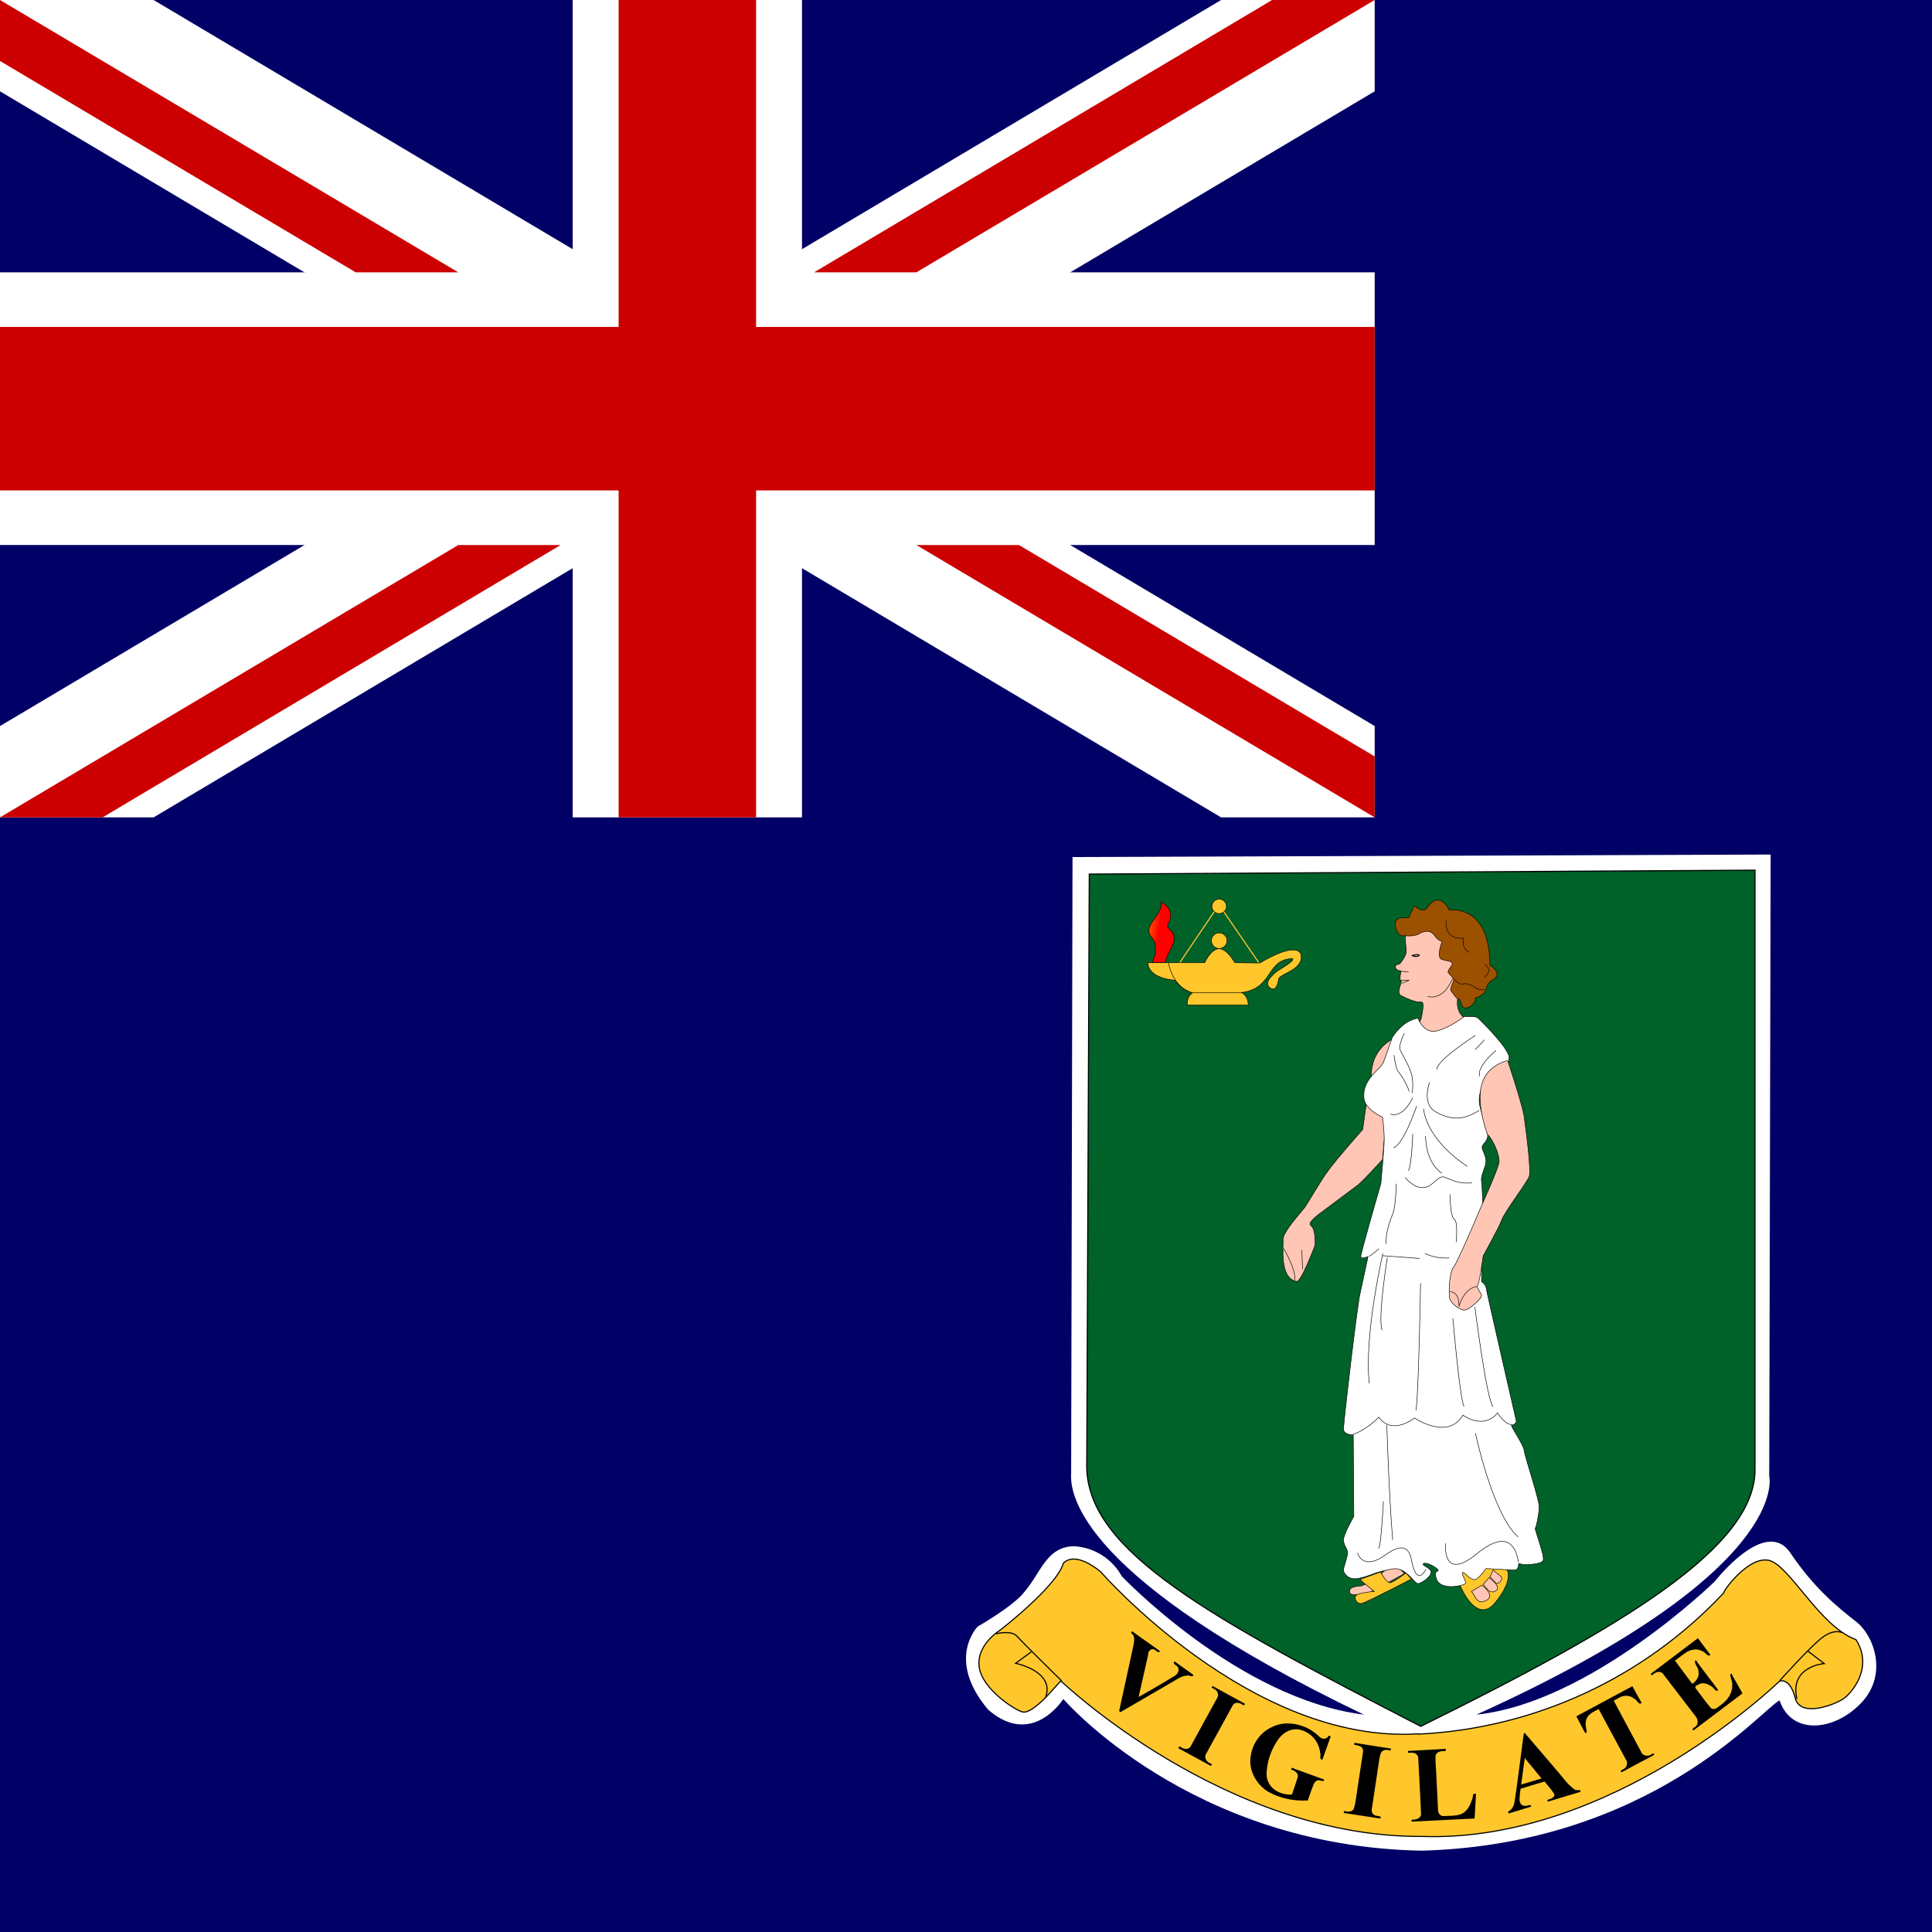 <svg width="52" height="52" viewBox="0 0 52 52" fill="none" xmlns="http://www.w3.org/2000/svg">
<rect x="0" y="0" width="52" height="52" fill="#333333" stroke="none"/>
<g clip-path="url(#clip0_10166_174161)">
<rect width="52" height="52" fill="#000066"/>
<path d="M0 0V2.458L32.866 22H37V19.542L4.134 0H0ZM37 0V2.458L4.134 22H0V19.542L32.866 0H37Z" fill="white"/>
<path d="M15.414 0V22H21.586V0H15.414ZM0 7.33V14.669H37V7.33H0Z" fill="white"/>
<path d="M0 8.8V13.2H37V8.8H0ZM16.65 0V22H20.35V0H16.65ZM0 22L12.336 14.669H15.089L2.761 22H0ZM0 0L12.336 7.33H9.575L0 1.641V0ZM21.911 7.33L34.239 0H37L24.664 7.33H21.911ZM37 22L24.664 14.669H27.425L37 20.359V22Z" fill="#CC0000"/>
<path d="M28.867 23.067L47.657 23L47.619 39.733C47.619 39.733 48.279 42.285 39.74 46.149C42.809 45.834 46.156 42.562 46.156 42.562C46.156 42.562 47.514 40.814 48.182 41.789C48.842 42.765 49.465 43.26 49.953 43.643C50.441 44.018 50.823 45.069 50.095 45.834C49.36 46.607 48.212 46.704 47.897 45.766C47.409 46.014 44.415 49.638 38.277 49.811C32.034 49.706 28.62 45.729 28.62 45.729C28.62 45.729 27.787 47.057 26.594 46.014C25.446 44.648 26.316 43.778 26.316 43.778C26.316 43.778 27.292 43.223 27.577 42.84C28.027 42.315 28.169 41.617 28.927 41.617C29.843 41.692 30.188 42.42 30.188 42.42C30.188 42.42 33.325 45.729 36.709 46.149C29.078 42.487 28.792 40.221 28.83 39.666L28.867 23.075V23.067Z" fill="white"/>
<path d="M29.318 23.526L47.236 23.421V39.524C47.274 41.625 43.747 43.748 38.239 46.465C32.559 43.538 29.28 41.76 29.25 39.486L29.318 23.526Z" fill="#006129" stroke="black" stroke-width="0.03"/>
<path d="M31.757 25.904L32.808 24.351L33.881 25.912" stroke="#FFC72C" stroke-width="0.03"/>
<path d="M33.025 25.318C33.025 25.374 33.003 25.427 32.963 25.467C32.924 25.506 32.87 25.528 32.815 25.528C32.759 25.528 32.706 25.506 32.666 25.467C32.627 25.427 32.605 25.374 32.605 25.318C32.605 25.262 32.627 25.209 32.666 25.17C32.706 25.13 32.759 25.108 32.815 25.108C32.87 25.108 32.924 25.13 32.963 25.17C33.003 25.209 33.025 25.262 33.025 25.318Z" fill="#FFC72C" stroke="black" stroke-width="0.014"/>
<path d="M31.952 27.052H33.595C33.595 27.052 33.617 26.842 33.422 26.714C34.285 26.594 34.06 25.844 34.773 25.799C34.923 25.821 34.398 26.122 34.398 26.122C34.398 26.122 33.97 26.422 34.173 26.579C34.323 26.707 34.398 26.504 34.413 26.354C34.435 26.204 35.111 26.107 35.013 25.679C34.856 25.326 33.91 25.919 33.91 25.919L33.235 25.911C33.19 25.836 33.01 25.536 32.815 25.536C32.59 25.536 32.424 25.911 32.424 25.911H30.901C30.901 25.911 30.849 26.309 31.622 26.384C31.794 26.609 31.929 26.669 32.087 26.729C31.982 26.812 31.952 26.917 31.952 27.052Z" fill="#FFC72C" stroke="black" stroke-width="0.014"/>
<path d="M32.071 26.722H33.437H32.071Z" fill="#FFC72C"/>
<path d="M32.071 26.722H33.437" stroke="black" stroke-width="0.014"/>
<path d="M31.449 25.919C31.449 25.919 31.554 26.556 32.065 26.706L31.449 25.919Z" fill="#FFC72C"/>
<path d="M31.449 25.919C31.449 25.919 31.554 26.556 32.065 26.706" stroke="black" stroke-width="0.014"/>
<path d="M31.367 25.903C31.412 25.663 31.509 25.618 31.607 25.303C31.622 25.003 31.367 25.04 31.442 24.853C31.577 24.635 31.509 24.433 31.254 24.275C31.307 24.553 30.924 24.815 30.924 25.04C30.924 25.265 31.119 25.22 31.097 25.566C31.112 25.761 31.044 25.716 31.022 25.903H31.367Z" fill="url(#paint0_linear_10166_174161)" stroke="black" stroke-width="0.014"/>
<path d="M33.009 24.395C33.009 24.447 32.989 24.497 32.952 24.533C32.916 24.57 32.866 24.59 32.814 24.59C32.762 24.59 32.713 24.57 32.676 24.533C32.64 24.497 32.619 24.447 32.619 24.395C32.619 24.343 32.64 24.294 32.676 24.257C32.713 24.221 32.762 24.2 32.814 24.2C32.866 24.2 32.916 24.221 32.952 24.257C32.989 24.294 33.009 24.343 33.009 24.395Z" fill="#FFC72C" stroke="black" stroke-width="0.014"/>
<path d="M39.335 42.749C39.335 42.749 39.763 43.739 40.251 43.124C40.738 42.524 40.566 42.261 40.566 42.261L39.47 41.668L39.148 42.343L39.335 42.749Z" fill="#FFC72C" stroke="black" stroke-width="0.014"/>
<path d="M40.281 42.621C40.281 42.621 40.356 42.629 40.409 42.524C40.469 42.419 40.281 42.374 40.191 42.254L40.101 42.441L40.281 42.621Z" fill="#FFC6B5" stroke="black" stroke-width="0.014"/>
<path d="M37.805 42.351L36.844 42.877C36.844 42.877 36.364 42.974 36.334 42.877C36.297 42.786 36.342 42.704 36.597 42.689C36.844 42.681 37.52 42.059 37.52 42.059L37.805 42.359V42.351Z" fill="#FFC6B5" stroke="black" stroke-width="0.014"/>
<path d="M37.82 25.251L37.85 25.596C37.865 25.716 37.662 25.971 37.655 25.956C37.64 25.941 37.542 25.971 37.557 26.039C37.565 26.114 37.708 26.136 37.708 26.136C37.708 26.136 37.655 26.384 37.708 26.399C37.767 26.406 37.557 26.714 37.708 26.797C37.865 26.879 38.128 26.992 38.248 26.969C38.368 26.939 38.248 27.427 38.248 27.427L37.91 28.14L39.741 27.952L39.366 27.352C39.366 27.352 39.186 27.224 39.231 26.879C39.283 26.541 39.208 24.981 39.208 24.981L37.903 24.8L37.82 25.251Z" fill="#FFC6B5" stroke="black" stroke-width="0.014"/>
<path d="M37.482 27.967C37.482 27.967 36.889 28.237 36.912 28.972C36.762 29.685 36.679 30.398 36.679 30.398C36.679 30.398 35.974 31.194 35.764 31.486C35.546 31.771 35.223 32.349 35.111 32.507C34.991 32.657 34.526 33.167 34.533 33.362C34.548 33.55 34.428 34.398 34.893 34.488C35.013 34.54 35.396 33.512 35.396 33.512C35.396 33.512 35.419 33.077 35.283 32.987C35.156 32.912 35.569 32.627 35.569 32.627L36.544 31.899C36.724 31.749 37.212 31.209 37.212 31.209L37.482 27.967Z" fill="#FFC6B5" stroke="black" stroke-width="0.014"/>
<path d="M38.164 27.404C38.164 27.404 38.314 27.825 38.66 27.75C39.005 27.675 39.41 27.36 39.41 27.36C39.41 27.36 39.733 27.345 39.778 27.397C39.823 27.442 40.648 28.237 40.618 28.485C40.596 28.74 40.243 28.665 40.108 28.83C39.98 28.995 39.763 29.416 39.823 29.731C39.883 30.031 40.063 30.436 40.04 30.594C40.018 30.744 39.89 30.796 39.89 30.879C39.89 30.954 39.995 31.104 39.995 31.254C39.995 31.412 39.845 31.637 39.875 31.794C39.898 31.944 39.905 32.395 39.905 32.395L39.875 34.495C39.875 34.495 39.995 34.563 40.003 34.683C40.018 34.796 40.813 38.255 40.813 38.255C40.813 38.255 40.776 38.367 40.693 38.352C40.611 38.337 41.016 38.885 41.023 39.043C41.038 39.193 41.444 40.408 41.428 40.574C41.421 40.739 41.353 41.114 41.323 41.121C41.286 41.136 41.586 41.887 41.533 41.999C41.489 42.119 41.008 42.112 41.008 42.112L40.873 42.082C40.873 42.082 40.881 42.239 40.791 42.254C40.693 42.262 39.995 42.217 39.995 42.217C39.995 42.217 39.793 42.525 39.673 42.517C39.553 42.502 39.395 42.292 39.365 42.322C39.327 42.359 39.47 42.562 39.44 42.622C39.395 42.682 38.795 42.81 38.675 42.525C38.554 42.239 38.75 42.314 38.705 42.254C38.675 42.194 38.404 42.037 38.314 42.082C38.239 42.134 38.532 42.202 38.517 42.322C38.51 42.442 38.254 42.622 38.164 42.622C38.067 42.622 37.842 42.179 37.504 42.224C37.174 42.277 36.964 42.359 36.964 42.359C36.964 42.359 36.566 42.525 36.401 42.487C36.236 42.457 36.161 42.322 36.161 42.254C36.161 42.179 36.281 41.872 36.273 41.774C36.258 41.684 36.161 41.587 36.161 41.444C36.161 41.294 36.438 40.814 36.438 40.814L36.423 38.623C36.423 38.623 36.176 38.623 36.161 38.472C36.153 38.322 36.544 35.013 36.611 34.796L36.821 33.82C36.821 33.82 36.641 33.91 36.626 33.82C36.618 33.745 37.166 31.854 37.166 31.854C37.166 31.854 37.256 30.909 37.256 30.661C37.256 30.413 37.211 30.068 37.211 30.068C37.211 30.068 36.724 29.858 36.709 29.543C36.664 29.04 37.174 28.763 37.234 28.598L37.474 27.922C37.474 27.922 37.737 27.472 38.164 27.404Z" fill="white" stroke="black" stroke-width="0.014"/>
<path d="M37.985 42.502C37.985 42.502 36.829 43.102 36.664 43.154C36.499 43.199 36.394 42.952 36.559 42.907C36.724 42.854 36.987 42.832 36.987 42.832C36.987 42.832 36.597 42.524 36.612 42.509L37.152 42.314C37.167 42.314 37.317 42.614 37.422 42.599C37.535 42.569 37.842 42.337 37.842 42.337L37.985 42.502Z" fill="#FFC72C" stroke="black" stroke-width="0.014"/>
<path d="M39.606 42.831C39.718 42.974 39.756 43.214 40.011 43.071C40.259 42.929 39.884 42.666 39.884 42.666L39.606 42.831Z" fill="#FFC6B5" stroke="black" stroke-width="0.014"/>
<path d="M40.063 42.808C40.063 42.808 40.183 42.906 40.288 42.793C40.393 42.688 40.078 42.463 40.078 42.463L39.92 42.643L40.063 42.808Z" fill="#FFC6B5" stroke="black" stroke-width="0.014"/>
<path d="M40.573 28.544C40.588 28.544 40.963 29.715 41.016 30.015C41.061 30.315 41.218 31.5 41.158 31.666C41.098 31.831 40.49 32.626 40.423 32.829C40.348 33.031 39.92 33.804 39.92 33.804C39.92 33.804 39.815 34.569 39.77 34.599C39.718 34.637 39.89 34.825 39.875 34.885C39.853 34.96 39.53 35.29 39.388 35.26C39.237 35.222 39.012 35.057 39.012 34.9C38.99 34.75 39.012 34.232 39.125 34.104C39.23 33.969 39.793 32.656 39.823 32.574C39.86 32.483 40.333 31.448 40.348 31.275C40.363 31.095 40.198 30.683 40.033 30.532C39.658 29.429 39.808 28.769 40.573 28.544Z" fill="#FFC6B5" stroke="black" stroke-width="0.014"/>
<path d="M37.774 25.182C37.774 25.182 38.044 25.22 38.187 25.137C38.329 25.055 38.495 25.017 38.614 25.182C38.735 25.348 38.817 25.332 38.817 25.332C38.817 25.332 38.637 25.783 38.817 25.828C38.99 25.873 39.08 25.873 39.087 25.933C39.102 25.993 38.937 26.12 38.982 26.18C39.027 26.24 39.11 26.308 39.125 26.36C39.132 26.405 39.02 26.608 39.05 26.661C39.087 26.706 39.2 26.893 39.267 26.893C39.342 26.893 39.29 27.193 39.508 27.118C39.718 27.043 39.71 26.856 39.71 26.856C39.71 26.856 39.935 26.826 39.995 26.623C40.048 26.421 40.19 26.368 40.19 26.368C40.19 26.368 40.475 26.218 40.1 25.978C40.1 24.312 39.005 24.492 39.005 24.492C39.005 24.492 38.877 24.192 38.66 24.229C38.45 24.267 38.434 24.515 38.284 24.492C38.127 24.47 38.089 24.364 38.082 24.372C38.067 24.387 37.932 24.627 37.932 24.68C37.932 24.74 37.519 24.605 37.556 24.905C37.594 25.22 37.797 25.205 37.782 25.182H37.774Z" fill="#9C5100" stroke="black" stroke-width="0.014"/>
<path d="M39.711 27.868C39.711 27.868 38.653 28.544 38.676 28.784" stroke="black" stroke-width="0.014"/>
<path d="M39.952 27.989C39.952 27.989 39.712 28.252 39.697 28.252" stroke="black" stroke-width="0.014"/>
<path d="M40.267 28.272C40.267 28.272 39.742 28.7 39.824 28.97" stroke="black" stroke-width="0.014"/>
<path d="M37.798 27.808C37.798 27.808 37.641 28.131 37.678 28.236C37.708 28.341 37.978 28.746 38.008 28.994C38.046 29.249 38.008 29.421 38.008 29.421" stroke="black" stroke-width="0.014"/>
<path d="M37.52 28.401C37.52 28.401 37.565 28.777 37.64 28.852C37.715 28.927 37.903 29.249 37.925 29.377" stroke="black" stroke-width="0.014"/>
<path d="M37.423 29.985C37.423 29.985 37.739 30.135 38.024 29.542" stroke="black" stroke-width="0.014"/>
<path d="M38.482 29.128C38.474 29.128 38.257 29.706 38.64 29.924C39.015 30.141 39.307 30.111 39.465 30.051C39.638 29.999 39.818 29.886 39.818 29.886" stroke="black" stroke-width="0.014"/>
<path d="M38.317 29.842C38.317 29.842 38.339 30.622 39.495 31.395" stroke="black" stroke-width="0.014"/>
<path d="M38.369 30.577C38.369 30.577 38.354 31.267 38.804 31.575" stroke="black" stroke-width="0.014"/>
<path d="M38.13 29.768C38.13 29.768 37.784 30.796 37.507 30.893" stroke="black" stroke-width="0.014"/>
<path d="M38.023 30.516C38.023 30.516 38.008 31.252 37.911 31.514" stroke="black" stroke-width="0.014"/>
<path d="M37.822 31.694C37.822 31.694 38.054 31.994 38.317 31.964C38.58 31.942 38.692 31.634 38.865 31.679C39.045 31.732 39.21 31.874 39.623 31.837" stroke="black" stroke-width="0.014"/>
<path d="M39.029 32.146C39.029 32.146 39.029 32.754 39.142 32.814C39.247 32.874 39.194 33.429 39.194 33.429" stroke="black" stroke-width="0.014"/>
<path d="M37.582 31.861C37.582 31.861 37.567 32.431 37.499 32.634C37.424 32.836 37.282 33.181 37.312 33.481" stroke="black" stroke-width="0.014"/>
<path d="M36.853 33.812C36.913 33.789 37.116 33.609 37.116 33.609" stroke="black" stroke-width="0.014"/>
<path d="M37.221 33.736C37.221 33.736 36.711 35.927 36.853 37.233" stroke="black" stroke-width="0.014"/>
<path d="M37.34 33.849C37.34 33.849 37.078 35.485 37.198 35.8" stroke="black" stroke-width="0.014"/>
<path d="M37.214 33.797L38.212 33.872" stroke="black" stroke-width="0.014"/>
<path d="M38.353 33.736C38.353 33.736 38.623 33.886 39.006 33.856" stroke="black" stroke-width="0.014"/>
<path d="M38.234 34.54C38.234 34.54 38.189 37.339 38.114 37.961" stroke="black" stroke-width="0.014"/>
<path d="M39.697 35.177C39.697 35.177 40.005 37.639 40.185 37.864" stroke="black" stroke-width="0.014"/>
<path d="M39.104 35.483C39.104 35.483 39.292 37.659 39.404 37.855" stroke="black" stroke-width="0.014"/>
<path d="M36.403 38.614C36.403 38.614 36.778 38.495 37.108 38.142C37.483 38.652 38.069 38.164 38.069 38.164C38.069 38.164 38.969 38.78 39.374 38.089C39.997 38.495 40.305 38.029 40.305 38.029C40.305 38.029 40.53 38.374 40.695 38.337" stroke="black" stroke-width="0.014"/>
<path d="M39.712 38.576C39.712 38.576 40.169 40.752 40.86 41.368" stroke="black" stroke-width="0.014"/>
<path d="M37.327 38.351C37.327 38.351 37.379 40.167 37.484 41.45" stroke="black" stroke-width="0.014"/>
<path d="M37.235 40.408C37.235 40.408 37.175 41.593 37.107 41.683" stroke="black" stroke-width="0.014"/>
<path d="M36.538 41.794C36.538 41.794 36.665 42.312 37.318 41.832C37.971 41.359 37.986 42.012 38.008 42.08C38.031 42.155 38.136 42.665 38.384 42.237" stroke="black" stroke-width="0.014"/>
<path d="M38.908 41.541C38.908 41.541 38.803 42.592 39.741 41.826C40.679 41.053 40.837 41.811 40.867 42.051" stroke="black" stroke-width="0.014"/>
<path d="M38.924 24.777C38.924 24.777 38.842 25.302 39.397 25.25C39.322 25.542 39.547 25.632 39.547 25.632" stroke="black" stroke-width="0.014"/>
<path d="M39.952 25.954C39.967 25.954 40.207 26.104 39.952 26.299" stroke="black" stroke-width="0.014"/>
<path d="M39.15 26.368C39.15 26.368 39.27 26.518 39.398 26.481C39.533 26.443 39.743 26.608 39.743 26.608C39.743 26.608 39.923 26.668 39.945 26.631" stroke="black" stroke-width="0.014"/>
<path d="M38.422 26.817C38.422 26.817 38.827 26.974 39.097 26.337" stroke="black" stroke-width="0.014"/>
<path d="M37.679 26.142L37.911 26.157" stroke="black" stroke-width="0.014"/>
<path d="M35.037 33.646L35.06 34.164" stroke="black" stroke-width="0.014"/>
<path d="M34.549 33.602C34.549 33.602 34.887 34.164 34.85 34.457" stroke="black" stroke-width="0.014"/>
<path d="M37.709 26.383H37.926L37.739 26.465" stroke="black" stroke-width="0.014" stroke-linejoin="round"/>
<path d="M39.029 34.771C39.029 34.771 39.277 34.741 39.269 35.161C39.427 34.636 39.749 34.628 39.749 34.628" stroke="black" stroke-width="0.014" stroke-linejoin="round"/>
<path d="M38.009 25.715C38.046 25.715 38.174 25.67 38.196 25.707C38.226 25.737 38.054 25.767 38.009 25.715Z" stroke="black" stroke-width="0.027" stroke-linejoin="round"/>
<path d="M38.172 46.674C41.304 46.526 44.255 45.16 46.396 42.87C46.366 42.839 47.064 41.864 47.619 41.999C48.175 42.142 48.978 43.777 49.953 44.13C50.441 44.895 49.818 45.593 49.608 45.728C49.398 45.871 48.452 46.254 48.317 45.698C48.175 45.136 47.897 45.248 47.897 45.248C47.897 45.248 43.432 49.6 38.277 49.428C32.95 49.458 28.552 45.241 28.552 45.241L28.17 45.661C28.17 45.661 27.75 46.111 27.539 46.081C27.329 46.044 26.421 45.451 26.354 44.858C26.279 44.265 26.909 43.883 26.909 43.883C26.909 43.883 28.447 42.697 28.62 42.074C28.973 41.721 29.633 42.314 29.633 42.314C29.633 42.314 33.678 46.952 38.172 46.666V46.674Z" fill="#FFC72C" stroke="black" stroke-width="0.03"/>
<path d="M26.811 43.973C26.811 43.973 27.224 43.868 27.374 44.04C27.524 44.213 28.574 45.241 28.574 45.241" stroke="black" stroke-width="0.03"/>
<path d="M27.756 44.46L27.336 44.768C27.336 44.768 28.387 44.978 28.147 45.668" stroke="black" stroke-width="0.03"/>
<path d="M49.578 43.942C49.578 43.942 49.375 43.83 49.052 44.07C48.722 44.317 47.904 45.233 47.904 45.233" stroke="black" stroke-width="0.03"/>
<path d="M48.648 44.43L49.098 44.775C49.098 44.775 48.16 44.843 48.363 45.728" stroke="black" stroke-width="0.03"/>
<path d="M32.125 45.083C32.095 45.158 32.02 45.083 31.96 45.098C31.81 45.098 31.674 45.203 31.54 45.278L30.159 46.081C30.114 46.066 30.121 46.028 30.136 45.991L30.511 44.265C30.526 44.167 30.556 44.04 30.459 43.965C30.421 43.935 30.481 43.882 30.511 43.935L31.217 44.437C31.194 44.505 31.149 44.452 31.112 44.43C31.014 44.332 30.894 44.422 30.902 44.542L30.646 45.675C30.962 45.495 31.277 45.315 31.592 45.12C31.697 45.075 31.78 44.925 31.667 44.835C31.622 44.805 31.547 44.737 31.622 44.722L32.125 45.083Z" fill="black"/>
<path d="M32.62 47.483C32.605 47.529 32.582 47.536 32.545 47.506L31.719 47.056C31.727 47.003 31.749 46.996 31.787 47.026C31.862 47.078 31.982 47.101 32.042 47.011L32.342 46.463L32.762 45.698C32.822 45.6 32.755 45.487 32.665 45.45C32.635 45.435 32.59 45.42 32.627 45.39C32.642 45.367 32.687 45.412 32.71 45.42L33.505 45.855C33.498 45.9 33.475 45.908 33.438 45.878C33.363 45.825 33.243 45.803 33.183 45.893L32.883 46.44L32.462 47.206C32.402 47.296 32.47 47.416 32.56 47.453L32.62 47.483Z" fill="black"/>
<path d="M35.817 46.733L35.592 47.363C35.494 47.355 35.562 47.235 35.532 47.175C35.517 47.032 35.459 46.896 35.365 46.786C35.271 46.676 35.146 46.597 35.006 46.56C34.781 46.5 34.556 46.612 34.421 46.793C34.225 47.06 34.11 47.377 34.091 47.708C34.084 47.802 34.103 47.897 34.145 47.981C34.187 48.066 34.252 48.137 34.331 48.188C34.459 48.271 34.616 48.308 34.774 48.301L34.931 47.828C34.954 47.723 34.841 47.656 34.759 47.633C34.744 47.603 34.774 47.558 34.811 47.596L35.637 47.896C35.637 47.993 35.517 47.881 35.449 47.926C35.352 47.963 35.344 48.083 35.299 48.173L35.201 48.459C34.826 48.481 34.451 48.406 34.121 48.218C33.813 48.023 33.596 47.641 33.663 47.265C33.708 46.943 33.911 46.642 34.203 46.5C34.474 46.35 34.804 46.357 35.089 46.47C35.239 46.523 35.374 46.62 35.494 46.725C35.569 46.823 35.704 46.823 35.764 46.718L35.817 46.733Z" fill="black"/>
<path d="M37.16 48.895C37.16 48.925 37.16 48.962 37.115 48.94L36.169 48.797C36.169 48.76 36.169 48.73 36.214 48.752C36.289 48.767 36.409 48.767 36.439 48.677C36.484 48.55 36.492 48.415 36.514 48.287L36.68 47.191C36.702 47.116 36.68 47.026 36.597 46.996C36.544 46.974 36.499 46.974 36.447 46.959C36.447 46.929 36.447 46.899 36.492 46.914L37.437 47.064C37.437 47.094 37.437 47.124 37.392 47.109C37.317 47.086 37.205 47.094 37.167 47.184C37.122 47.304 37.115 47.439 37.092 47.567L36.927 48.662C36.905 48.737 36.927 48.835 37.017 48.865L37.167 48.895H37.16Z" fill="black"/>
<path d="M39.727 48.279L39.689 48.946L37.993 49.029C37.986 48.991 37.993 48.969 38.038 48.976C38.121 48.976 38.233 48.939 38.248 48.841L38.226 48.346L38.173 47.341C38.181 47.243 38.098 47.168 38.001 47.175C37.971 47.16 37.888 47.206 37.896 47.153C37.881 47.108 37.948 47.13 37.971 47.123L38.916 47.07C38.916 47.115 38.916 47.138 38.864 47.13C38.781 47.13 38.669 47.145 38.639 47.251C38.631 47.393 38.646 47.536 38.654 47.678L38.706 48.729C38.706 48.811 38.781 48.894 38.871 48.879C39.006 48.871 39.149 48.879 39.284 48.841C39.471 48.789 39.569 48.601 39.621 48.429C39.659 48.384 39.621 48.264 39.697 48.279H39.727Z" fill="black"/>
<path d="M41.04 46.644C40.995 46.644 41.017 46.704 41.002 46.734C40.927 47.296 40.86 47.859 40.777 48.414C40.762 48.542 40.732 48.685 40.612 48.745C40.567 48.767 40.605 48.835 40.65 48.797L41.212 48.625C41.205 48.535 41.092 48.625 41.032 48.602C40.905 48.602 40.882 48.444 40.905 48.347C40.905 48.272 40.92 48.212 40.927 48.144L41.572 47.949C41.655 48.054 41.745 48.152 41.82 48.264C41.88 48.369 41.745 48.414 41.67 48.437C41.625 48.437 41.655 48.512 41.693 48.482L42.541 48.227C42.541 48.129 42.42 48.227 42.368 48.152C42.203 48.039 42.09 47.874 41.963 47.724L41.04 46.644ZM41.04 47.319L41.49 47.867L40.942 48.032L41.04 47.319Z" fill="black"/>
<path d="M43.936 45.384L44.184 45.834C44.109 45.909 44.064 45.751 43.996 45.729C43.94 45.68 43.87 45.65 43.796 45.643C43.722 45.636 43.648 45.653 43.584 45.691L43.434 45.774L44.169 47.147C44.206 47.26 44.349 47.282 44.447 47.222C44.477 47.192 44.514 47.177 44.522 47.23C44.402 47.305 44.259 47.372 44.131 47.44L43.644 47.702C43.606 47.665 43.629 47.642 43.674 47.627C43.7 47.618 43.724 47.602 43.743 47.581C43.763 47.561 43.777 47.536 43.785 47.509C43.793 47.482 43.795 47.454 43.79 47.426C43.785 47.398 43.773 47.372 43.756 47.35L43.028 45.999C42.893 46.074 42.728 46.134 42.691 46.299C42.653 46.412 42.706 46.539 42.706 46.629C42.668 46.674 42.653 46.614 42.631 46.584L42.428 46.194L43.936 45.384Z" fill="black"/>
<path d="M45.084 44.699L45.549 45.322C45.654 45.247 45.744 45.127 45.714 44.992C45.729 44.887 45.579 44.767 45.632 44.692C45.662 44.677 45.684 44.752 45.707 44.774L46.247 45.487C46.172 45.562 46.127 45.405 46.052 45.382C45.947 45.307 45.804 45.27 45.692 45.352C45.609 45.382 45.617 45.427 45.669 45.48C45.789 45.637 45.91 45.81 46.044 45.967C46.12 46.042 46.225 45.967 46.292 45.907C46.472 45.787 46.63 45.592 46.622 45.367C46.637 45.262 46.57 45.157 46.57 45.067C46.615 45.014 46.622 45.097 46.645 45.127L46.9 45.577L45.579 46.575C45.527 46.538 45.579 46.508 45.617 46.485C45.737 46.41 45.699 46.253 45.617 46.17L44.761 45.052C44.686 44.954 44.551 45.007 44.484 45.075C44.446 45.12 44.409 45.037 44.461 45.029L45.699 44.092L46.037 44.542C45.962 44.617 45.887 44.444 45.804 44.437C45.639 44.347 45.444 44.414 45.309 44.527L45.077 44.699" fill="black"/>
</g>
<defs>
<linearGradient id="paint0_linear_10166_174161" x1="31.134" y1="25.446" x2="30.281" y2="25.32" gradientUnits="userSpaceOnUse">
<stop stop-color="#FF0000"/>
<stop offset="1" stop-color="#FFFF00"/>
</linearGradient>
<clipPath id="clip0_10166_174161">
<rect width="52" height="52" fill="white"/>
</clipPath>
</defs>
</svg>
